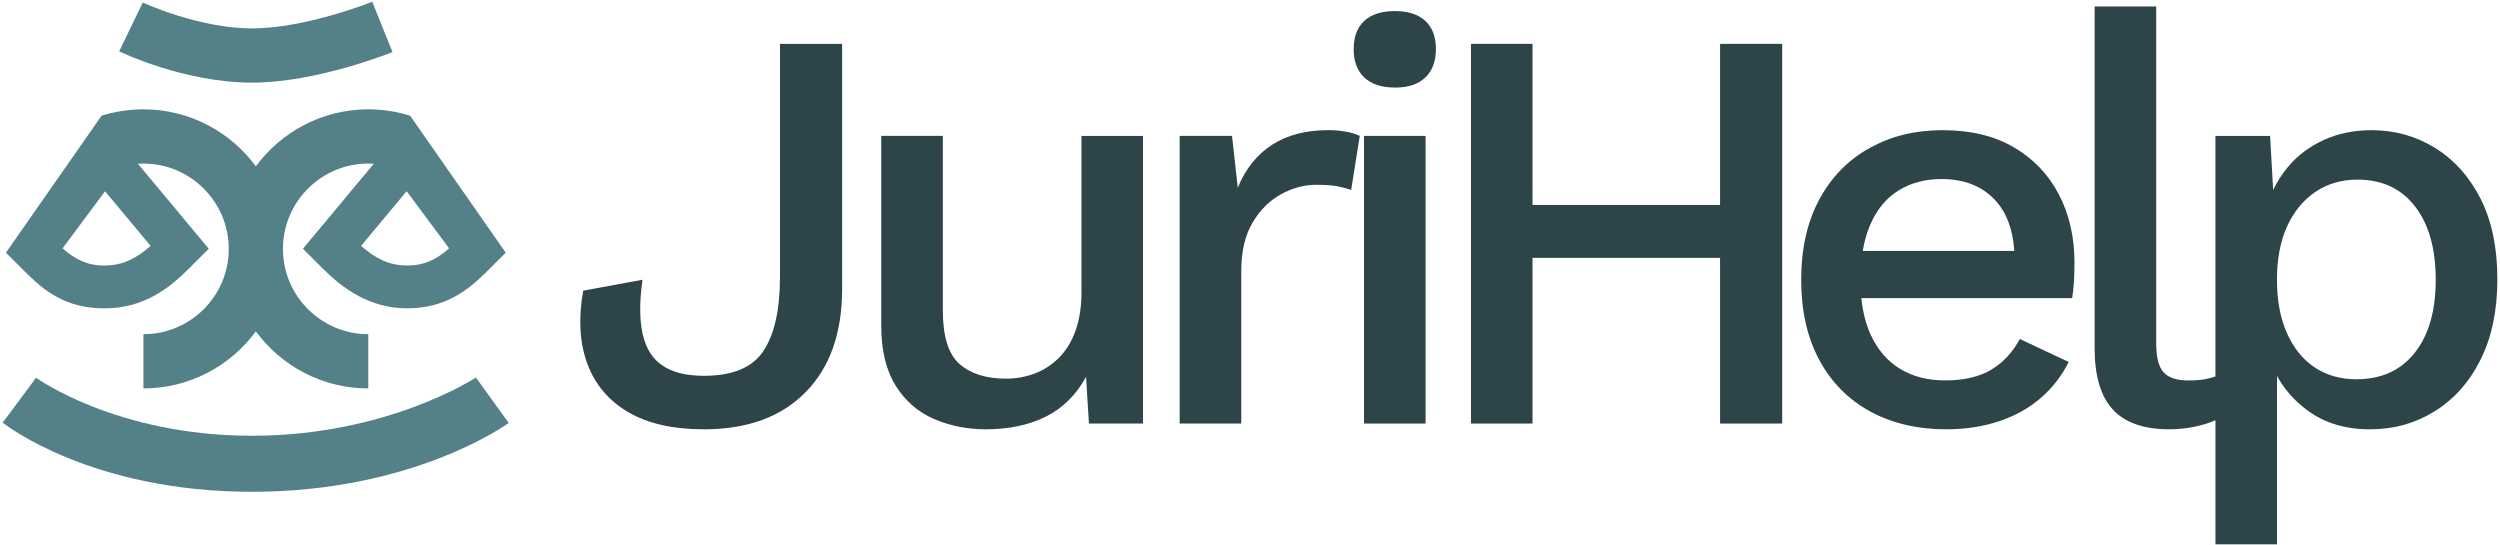 <svg width="165" height="36" viewBox="0 0 165 36" fill="none" xmlns="http://www.w3.org/2000/svg">
<g clip-path="url(#clip0_108_2193)">
<path d="M51.477 18.31C51.477 20.435 51.117 22.049 50.395 23.151C49.673 24.252 48.364 24.803 46.465 24.803C44.718 24.803 43.529 24.291 42.896 23.265C42.263 22.24 42.098 20.64 42.403 18.462L38.492 19.184C38.163 21.006 38.252 22.608 38.758 23.987C39.264 25.367 40.163 26.436 41.454 27.196C42.745 27.956 44.416 28.334 46.467 28.334C49.327 28.334 51.561 27.518 53.169 25.885C54.776 24.252 55.58 21.981 55.58 19.07V2.895H51.479V18.31H51.477Z" fill="#2D4448"/>
<path d="M71.378 19.259C71.378 20.246 71.245 21.107 70.98 21.84C70.714 22.575 70.339 23.176 69.86 23.644C69.378 24.112 68.841 24.454 68.245 24.669C67.65 24.885 67.036 24.991 66.403 24.991C65.088 24.991 64.062 24.669 63.327 24.024C62.592 23.378 62.226 22.195 62.226 20.473V8.969H58.162V21.499C58.162 23.119 58.479 24.435 59.111 25.448C59.744 26.461 60.585 27.194 61.637 27.649C62.687 28.105 63.832 28.333 65.073 28.333C66.591 28.333 67.907 28.054 69.022 27.498C70.136 26.942 71.022 26.068 71.68 24.878L71.87 27.954H75.439V8.97H71.376V19.26L71.378 19.259Z" fill="#2D4448"/>
<path d="M87.656 8.59C86.187 8.59 84.953 8.912 83.954 9.558C82.953 10.203 82.2 11.147 81.694 12.387L81.314 8.969H77.859V27.953H81.923V17.892C81.923 16.601 82.17 15.537 82.663 14.703C83.156 13.867 83.783 13.241 84.543 12.823C85.303 12.405 86.074 12.196 86.859 12.196C87.442 12.196 87.903 12.228 88.245 12.291C88.587 12.354 88.897 12.437 89.176 12.538L89.745 8.969C89.491 8.843 89.176 8.748 88.796 8.684C88.416 8.621 88.036 8.589 87.656 8.589V8.59Z" fill="#2D4448"/>
<path d="M92.075 0.731C91.189 0.731 90.512 0.947 90.044 1.376C89.575 1.808 89.342 2.427 89.342 3.237C89.342 4.046 89.576 4.673 90.044 5.116C90.512 5.559 91.189 5.78 92.075 5.78C92.961 5.78 93.6 5.559 94.068 5.116C94.536 4.673 94.77 4.048 94.77 3.237C94.77 2.425 94.536 1.806 94.068 1.376C93.599 0.947 92.935 0.731 92.075 0.731Z" fill="#2D4448"/>
<path d="M94.088 8.97H90.024V27.954H94.088V8.97Z" fill="#2D4448"/>
<path d="M113.525 13.526H101.146V2.895H97.083V27.954H101.146V17.019H113.525V27.954H117.625V2.895H113.525V13.526Z" fill="#2D4448"/>
<path d="M132.927 9.73C131.636 8.97 130.067 8.592 128.218 8.592C126.37 8.592 124.813 8.985 123.396 9.768C121.978 10.553 120.871 11.686 120.074 13.166C119.276 14.648 118.878 16.413 118.878 18.462C118.878 20.512 119.276 22.278 120.074 23.758C120.872 25.238 121.992 26.372 123.434 27.156C124.878 27.941 126.547 28.333 128.447 28.333C129.713 28.333 130.878 28.155 131.94 27.802C133.002 27.448 133.92 26.935 134.693 26.264C135.465 25.593 136.078 24.802 136.535 23.891L133.307 22.373C132.851 23.234 132.231 23.904 131.447 24.385C130.662 24.866 129.637 25.107 128.371 25.107C127.231 25.107 126.245 24.855 125.409 24.347C124.574 23.841 123.929 23.095 123.472 22.107C123.149 21.407 122.943 20.596 122.849 19.677H136.763C136.813 19.373 136.851 19.02 136.878 18.613C136.903 18.209 136.916 17.777 136.916 17.323C136.916 15.652 136.574 14.159 135.89 12.843C135.207 11.527 134.22 10.489 132.929 9.73H132.927ZM123.434 14.835C123.864 13.836 124.485 13.083 125.295 12.577C126.104 12.071 127.053 11.817 128.142 11.817C129.635 11.817 130.812 12.28 131.673 13.203C132.429 14.015 132.852 15.135 132.944 16.563H122.94C123.048 15.928 123.211 15.352 123.433 14.835H123.434Z" fill="#2D4448"/>
<path d="M163.723 13.128C162.988 11.673 161.988 10.553 160.723 9.768C159.456 8.983 158.051 8.592 156.508 8.592C155.369 8.592 154.324 8.807 153.375 9.237C152.426 9.668 151.635 10.262 151.002 11.022C150.616 11.485 150.292 11.991 150.029 12.539L149.826 8.973H146.218V24.848C145.983 24.922 145.773 24.978 145.593 25.015C145.276 25.078 144.89 25.11 144.434 25.11C143.674 25.11 143.13 24.933 142.802 24.578C142.472 24.225 142.309 23.58 142.309 22.642V0.427H138.245V22.98C138.245 24.803 138.643 26.151 139.441 27.023C140.239 27.896 141.486 28.333 143.182 28.333C143.738 28.333 144.295 28.276 144.852 28.162C145.361 28.058 145.816 27.915 146.22 27.736V35.926H150.283V24.815C150.764 25.689 151.421 26.439 152.258 27.062C153.397 27.911 154.776 28.334 156.396 28.334C158.016 28.334 159.39 27.942 160.667 27.157C161.945 26.373 162.959 25.24 163.706 23.76C164.452 22.278 164.826 20.501 164.826 18.425C164.826 16.35 164.459 14.584 163.724 13.129L163.723 13.128ZM159.374 23.284C158.45 24.448 157.165 25.031 155.519 25.031C154.456 25.031 153.531 24.765 152.747 24.233C151.962 23.702 151.355 22.942 150.925 21.955C150.493 20.968 150.279 19.804 150.279 18.462C150.279 17.12 150.5 15.925 150.943 14.95C151.386 13.976 152.007 13.216 152.803 12.672C153.601 12.128 154.531 11.855 155.594 11.855C157.214 11.855 158.48 12.444 159.391 13.621C160.302 14.797 160.758 16.412 160.758 18.462C160.758 20.513 160.297 22.12 159.372 23.284H159.374Z" fill="#2D4448"/>
<path d="M33.577 27.913C33.321 28.098 27.187 32.458 16.628 32.458C6.069 32.458 0.425 28.084 0.175 27.898L1.28 26.415L2.379 24.929C2.432 24.968 7.704 28.76 16.627 28.76C25.55 28.76 31.356 24.954 31.41 24.915L33.575 27.913H33.577ZM1.626 17.909L0.393 16.676L6.704 7.637C7.595 7.358 8.524 7.216 9.465 7.216C12.506 7.216 15.208 8.699 16.886 10.979C18.564 8.699 21.266 7.216 24.308 7.216C25.249 7.216 26.178 7.358 27.069 7.637L33.378 16.676L32.145 17.909C30.876 19.178 29.36 20.351 26.875 20.351C24.39 20.351 22.599 19.021 21.299 17.721L19.995 16.417L24.671 10.807C24.55 10.799 24.428 10.795 24.308 10.795C21.201 10.795 18.675 13.322 18.675 16.427C18.675 19.533 21.201 22.058 24.308 22.058V25.636C21.266 25.636 18.564 24.153 16.886 21.872C15.208 24.153 12.506 25.636 9.465 25.636V22.058C12.571 22.058 15.098 19.532 15.098 16.427C15.098 13.323 12.571 10.795 9.465 10.795C9.344 10.795 9.223 10.8 9.102 10.807L13.778 16.417L12.473 17.721C11.173 19.022 9.493 20.351 6.897 20.351C4.302 20.351 2.896 19.178 1.628 17.909H1.626ZM26.838 12.62L23.832 16.227C24.73 17.022 25.646 17.523 26.875 17.523C28.028 17.523 28.819 17.114 29.64 16.388L26.838 12.62ZM4.131 16.389C4.953 17.116 5.744 17.525 6.896 17.525C8.125 17.525 9.04 17.023 9.939 16.229L6.933 12.622L4.131 16.389ZM25.905 3.436L24.568 0.118C24.525 0.135 20.153 1.876 16.639 1.876C13.125 1.876 9.458 0.183 9.423 0.166L7.866 3.388C8.04 3.472 12.184 5.454 16.639 5.454C20.854 5.454 25.7 3.519 25.905 3.436Z" fill="#548088"/>
</g>
<defs>
<clipPath id="clip0_108_2193">
<rect width="165" height="36" fill="white"/>
</clipPath>
</defs>
</svg>
